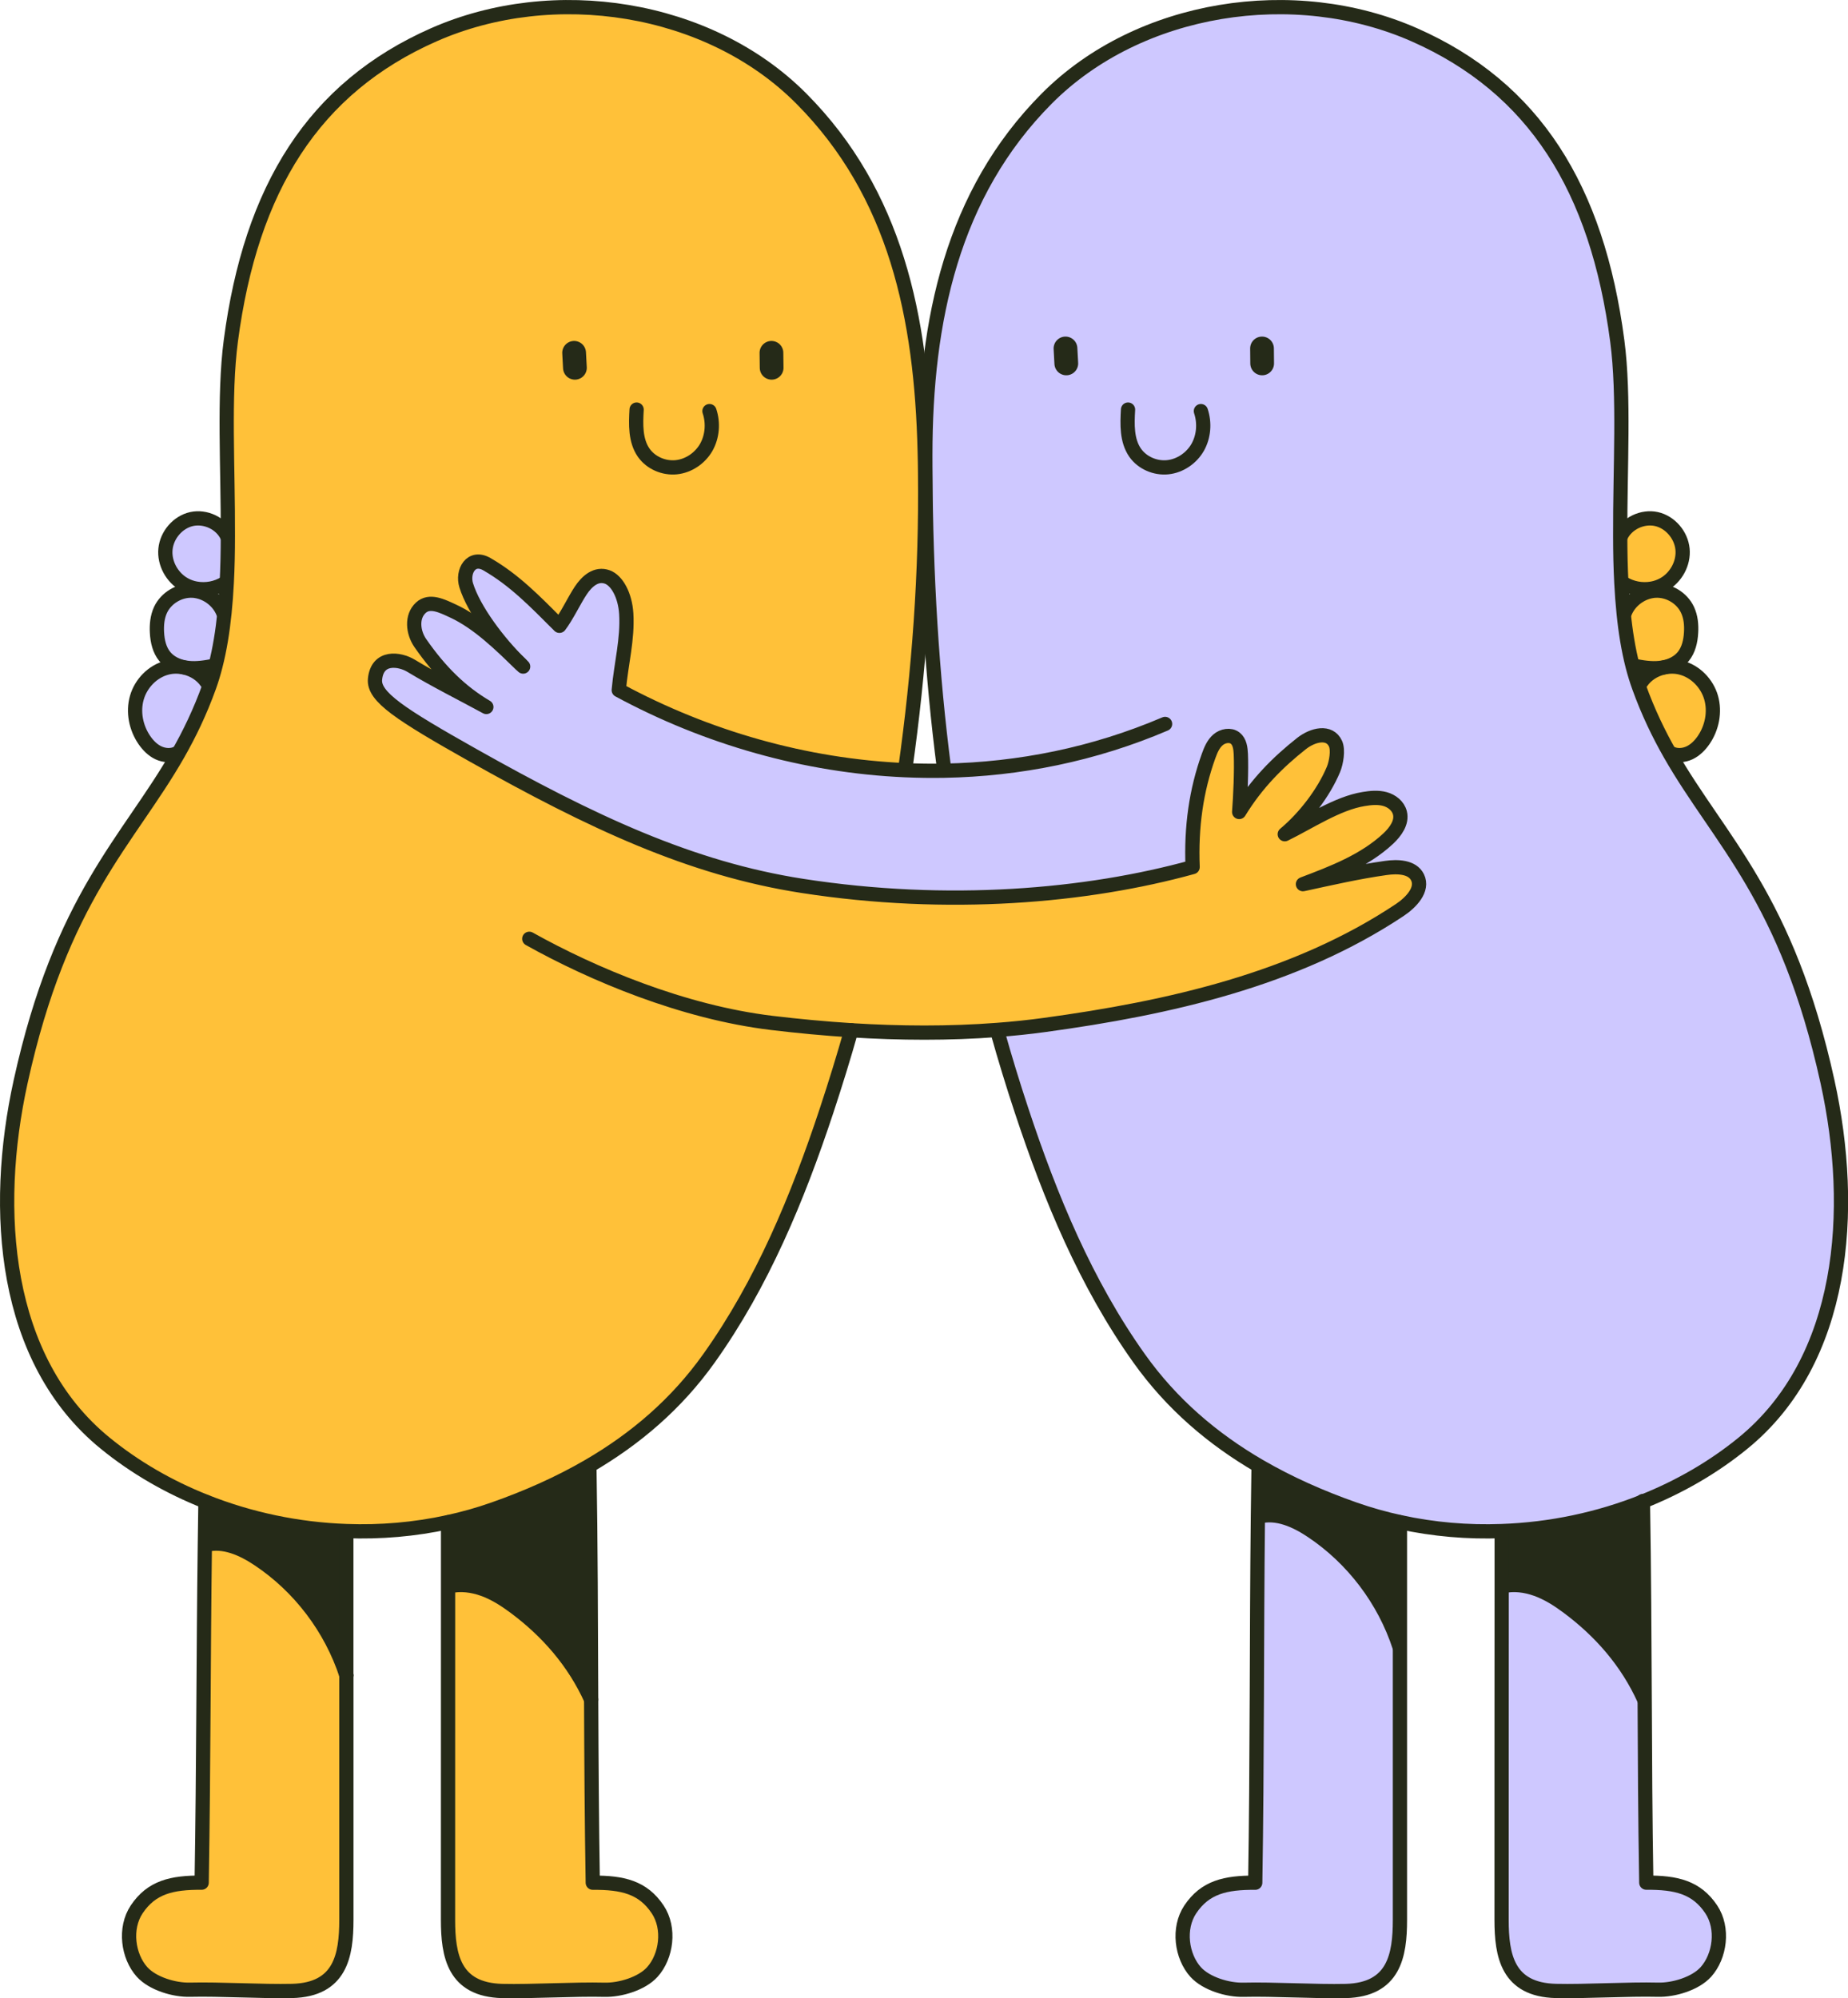 <?xml version="1.0" encoding="UTF-8"?><svg id="Layer_1" xmlns="http://www.w3.org/2000/svg" viewBox="0 0 389.1 420.74"><path d="M109.65,139.86c-4.72-4.57-9.9-11.49-11.49-16.62-.89-2.86,1-6.4,4.4-4.42,5.8,3.36,10.02,7.74,15.23,12.95,1.5-1.94,3.11-5.35,4.47-7.4,1.35-2.05,3.3-3.71,5.61-2.88,2.02.73,3.75,3.83,3.99,7.74.32,5.37-1.06,10.4-1.58,16.08,18.56,10.03,39.3,15.94,60.31,16.86,2.73.12,5.47.16,8.21.11v-.21c-2.64-20.2-3.85-40.87-3.97-62.48-.01-1.26-.01-2.52-.01-3.78,0-28.26,5.65-55.04,25.58-75.07,19.46-19.55,52.18-24.54,77.41-13.4,25.22,11.14,38.47,32.28,42.7,64.45,1.53,11.63.56,26.64.62,41.09,0,3.35.07,6.66.24,9.9.11,2.12.26,4.2.47,6.23.39,3.95,1,7.72,1.89,11.22.39,1.5.83,2.95,1.33,4.34,1.93,5.36,4.15,9.94,6.56,14.18,10.51,18.42,24.6,30.09,33.16,69.04,5.95,27.08,3.67,58.58-17.81,76.09-6.22,5.08-13.36,9.2-21.03,12.26-9.33,3.73-19.47,5.88-29.74,6.24-7.15.27-14.37-.34-21.42-1.88-3.24-.7-6.44-1.6-9.58-2.7-7.07-2.48-13.79-5.46-20.04-9.09-9.85-5.73-18.48-13.08-25.33-22.71-11.19-15.72-18.66-33.79-24.73-52.12-1.84-5.54-3.53-11.08-5.08-16.61l-.03-.41c3.37-.25,6.71-.6,10-1.05,26.18-3.58,52.76-9.55,74.75-24.2,2.38-1.59,5-4.31,3.74-6.89-1.1-2.23-4.22-2.31-6.68-1.96-5.78.81-11.49,2.12-17.44,3.41,6.4-2.42,12.97-4.94,17.96-9.6,1.52-1.43,2.97-3.41,2.45-5.43-.37-1.46-1.72-2.51-3.16-2.9s-2.98-.25-4.46,0c-5.52.88-11.56,4.94-16.62,7.41,4.15-3.46,8.18-8.67,10.26-13.66.57-1.38,1.04-4.06.42-5.41-1.25-2.73-4.74-1.91-7.13-.04-4.94,3.9-9.44,8.37-13.15,14.43.26-3.38.5-8.8.35-12.19-.06-1.22-.22-2.6-1.19-3.36-1.04-.81-2.64-.49-3.63.37-1,.87-1.52,2.15-1.97,3.39-2.6,7.21-3.71,14.94-3.36,23.39-22.31,6.17-51.5,8.72-82.19,3.96-23.49-3.64-44.37-13.46-69.37-27.53-15.36-8.65-20.95-12.32-20.59-15.99.48-4.97,5.18-4.29,7.6-2.82,5.01,3.04,11.12,6.09,15.84,8.67-5.33-3.14-9.71-7.42-13.9-13.45-1.56-2.25-1.91-5.58.1-7.44,1.85-1.71,4.46-.39,6.75.67,5.36,2.47,10.07,7.18,14.29,11.22Z" style="fill:#cec8ff; stroke-width:0px;"/><path d="M360.3,402.02c2.67,3.99,1.84,9.88-1.12,13.19-2.21,2.46-6.79,3.83-10.1,3.74-6.19-.15-15.31.42-21.5.26-10.18-.26-11.41-7.47-11.42-14.99,0-24.09.02-46.56.02-70.22h.13c2.39-.56,4.93-.23,7.24.61,2.31.84,4.41,2.16,6.38,3.62,7.03,5.19,12.67,11.66,16.27,19.62h.09c.05,12.35.11,24.75.34,38.56,6.27-.04,10.55.95,13.67,5.61Z" style="fill:#cec8ff; stroke-width:0px;"/><path d="M350.18,140.56c1.22-.29,2.51-.29,3.74.01,3.03.75,5.49,3.3,6.36,6.31.86,3.01.19,6.37-1.58,8.94-.76,1.11-1.74,2.1-2.96,2.68-1.21.57-2.68.69-3.9.1l-.23.13c-2.41-4.23-4.63-8.82-6.56-14.18-.5-1.39-.94-2.84-1.33-4.34l.21-.06c1.82.37,3.69.68,5.55.48.23-.02.46-.06.7-.1v.02Z" style="fill:#ffc139; stroke-width:0px;"/><path d="M355.3,128.41c.7,1.49.84,3.16.75,4.8-.1,1.79-.51,3.65-1.66,5.04-1.05,1.25-2.59,1.99-4.21,2.29-.23.04-.46.08-.7.1-1.85.21-3.72-.1-5.55-.48l-.21.06c-.89-3.49-1.5-7.27-1.89-11.22l.28-.03c.97-2.39,3.27-4.18,5.82-4.54.21-.03.41-.05.62-.06,2.78-.14,5.58,1.52,6.75,4.04Z" style="fill:#ffc139; stroke-width:0px;"/><path d="M354.26,115.62c.29,2.97-1.38,6.01-4,7.45-.75.42-1.58.7-2.42.86-2.08.38-4.31-.03-6.11-1.16h-.37c-.17-3.23-.23-6.54-.24-9.89h.15c1.28-2.7,4.57-4.23,7.48-3.59,2.92.65,5.22,3.36,5.5,6.33Z" style="fill:#ffc139; stroke-width:0px;"/><path d="M345.92,316.14c.25,14.97.3,28.31.37,41.71h-.09c-3.6-7.96-9.24-14.42-16.27-19.62-1.97-1.46-4.07-2.78-6.38-3.62-2.31-.84-4.85-1.16-7.24-.61h-.13v-11.63c10.27-.37,20.41-2.51,29.74-6.24Z" style="fill:#252a18; stroke-width:0px;"/><path d="M179.23,216.93c-1.61,5.7-3.35,11.33-5.21,16.95-6.07,18.32-13.54,36.4-24.74,52.12-6.85,9.63-15.48,16.98-25.33,22.71-6.24,3.63-12.97,6.61-20.03,9.09-3.15,1.11-6.35,2.01-9.59,2.71-7.05,1.54-14.26,2.15-21.41,1.88-10.23-.36-20.34-2.5-29.66-6.21-7.71-3.06-14.88-7.2-21.13-12.3C.66,286.36-1.61,254.86,4.34,227.78c8.56-38.94,22.64-50.62,33.15-69.04,2.41-4.23,4.63-8.82,6.56-14.18.5-1.39.94-2.85,1.32-4.35.9-3.49,1.5-7.26,1.9-11.21.21-2.03.36-4.1.47-6.21.17-3.25.23-6.56.24-9.91.07-14.46-.91-29.47.62-41.09,4.23-32.18,17.47-53.31,42.7-64.45,25.23-11.14,57.95-6.15,77.4,13.4,19.93,20.03,25.33,46.08,26.01,74.34.04,1.5.07,3.01.08,4.51.25,20.92-1.26,41.64-4.18,62.39v.2c-21.02-.92-41.76-6.83-60.32-16.86.52-5.68,1.9-10.71,1.58-16.08-.24-3.91-1.97-7.01-3.99-7.74-2.31-.83-4.26.83-5.61,2.88-1.36,2.05-2.97,5.46-4.47,7.4-5.21-5.22-9.43-9.6-15.23-12.95-3.4-1.97-5.28,1.56-4.4,4.42,1.58,5.12,6.77,12.04,11.49,16.62-4.22-4.04-8.93-8.75-14.29-11.22-2.29-1.05-4.9-2.37-6.75-.67-2.01,1.85-1.66,5.19-.1,7.44,4.19,6.03,8.57,10.31,13.9,13.45-4.72-2.58-10.83-5.63-15.84-8.67-2.42-1.47-7.11-2.15-7.6,2.82-.36,3.67,5.24,7.34,20.59,15.99,25,14.07,45.87,23.89,69.37,27.53,30.69,4.75,59.88,2.21,82.19-3.96-.36-8.45.75-16.18,3.36-23.39.45-1.25.97-2.52,1.97-3.39.99-.86,2.59-1.19,3.63-.37.97.75,1.13,2.13,1.19,3.36.15,3.39-.09,8.81-.35,12.19,3.71-6.07,8.21-10.53,13.15-14.43,2.39-1.88,5.88-2.69,7.13.04.62,1.36.15,4.04-.42,5.41-2.07,4.99-6.1,10.2-10.26,13.66,5.06-2.46,11.11-6.53,16.62-7.41,1.48-.24,3.02-.39,4.46,0s2.8,1.44,3.16,2.9c.52,2.02-.93,4-2.45,5.43-4.99,4.67-11.56,7.19-17.96,9.6,5.95-1.3,11.66-2.6,17.44-3.41,2.46-.34,5.58-.27,6.68,1.96,1.26,2.57-1.36,5.3-3.74,6.89-21.99,14.65-48.57,20.63-74.75,24.2-3.29.45-6.63.8-10,1.05-10.12.78-20.51.71-30.74.07Z" style="fill:#ffc139; stroke-width:0px;"/><path d="M294.77,346.78c0,19.14.01,38.24,0,57.44,0,7.52-1.24,14.73-11.42,14.99-6.19.15-15.31-.42-21.5-.26-3.31.09-7.88-1.28-10.1-3.74-2.96-3.3-3.79-9.19-1.12-13.19,3.12-4.66,7.4-5.65,13.67-5.61.42-25.34.28-51.53.56-77.07h.14c3.84-1.02,7.84.81,11.14,3.01,8.67,5.77,15.31,14.53,18.53,24.43h.1Z" style="fill:#cec8ff; stroke-width:0px;"/><path d="M294.76,320.51c0,8.78,0,17.53,0,26.28h-.1c-3.22-9.9-9.86-18.66-18.53-24.43-3.3-2.21-7.3-4.03-11.14-3.01h-.14c.04-3.49.08-6.96.14-10.42l.13-.22c6.24,3.63,12.97,6.61,20.04,9.09,3.14,1.11,6.34,2.01,9.58,2.7h0Z" style="fill:#252a18; stroke-width:0px;"/><path d="M138.46,402.02c2.67,3.99,1.85,9.88-1.12,13.19-2.21,2.46-6.78,3.83-10.1,3.74-6.19-.15-15.31.42-21.5.26-10.18-.26-11.42-7.47-11.42-14.99,0-23.47.02-46.79.01-70.22h.23c2.4-.56,4.93-.23,7.25.61,2.31.84,4.4,2.16,6.38,3.62,7.03,5.19,12.67,11.66,16.27,19.62.05,12.94.12,25.85.34,38.56,6.27-.04,10.55.95,13.66,5.61Z" style="fill:#ffc139; stroke-width:0px;"/><path d="M124.09,308.92c.27,16.09.31,32.53.37,48.93-3.6-7.96-9.24-14.43-16.27-19.62-1.98-1.46-4.07-2.78-6.38-3.62-2.31-.84-4.85-1.16-7.25-.61h-.23v-13.5c3.24-.7,6.44-1.6,9.59-2.71,7.06-2.48,13.79-5.46,20.03-9.09l.13.22Z" style="fill:#252a18; stroke-width:0px;"/><path d="M72.93,352.76c0,17.02.01,33.8,0,51.46,0,7.52-1.24,14.73-11.42,14.99-6.19.15-15.31-.42-21.5-.26-3.31.09-7.88-1.28-10.1-3.74-2.96-3.3-3.79-9.19-1.12-13.19,3.12-4.66,7.4-5.65,13.67-5.61.42-25.68.35-46.48.67-71.1h.13c3.84-1.02,7.84.81,11.14,3.01,8.67,5.77,15.3,14.52,18.53,24.43h0Z" style="fill:#ffc139; stroke-width:0px;"/><path d="M72.92,322.48c0,10.31,0,20.34,0,30.27-3.22-9.91-9.86-18.66-18.53-24.43-3.3-2.21-7.3-4.03-11.14-3.01h-.13c.04-2.98.08-6.02.13-9.13h0c9.31,3.7,19.42,5.84,29.66,6.2v.1Z" style="fill:#252a18; stroke-width:0px;"/><path d="M47.82,112.88h.15c0,3.35-.07,6.67-.24,9.91l-.36-.02c-1.79,1.13-4.03,1.54-6.11,1.16-.85-.15-1.67-.44-2.42-.86-2.61-1.44-4.29-4.48-4-7.45.29-2.97,2.59-5.68,5.5-6.33,2.92-.64,6.21.89,7.48,3.59Z" style="fill:#cec8ff; stroke-width:0px;"/><path d="M46.98,128.98l.28.03c-.4,3.95-1,7.71-1.9,11.21l-.2-.05c-1.83.37-3.7.68-5.55.48-.23-.02-.46-.06-.7-.1-1.61-.29-3.16-1.03-4.21-2.29-1.15-1.39-1.56-3.25-1.66-5.04-.09-1.63.06-3.31.75-4.8,1.18-2.52,3.98-4.18,6.75-4.04.21,0,.42.03.62.06,2.54.37,4.85,2.15,5.81,4.54Z" style="fill:#cec8ff; stroke-width:0px;"/><path d="M38.92,140.56v-.02c.23.04.46.08.7.1,1.85.21,3.72-.1,5.55-.48l.2.05c-.38,1.5-.82,2.96-1.32,4.35-1.93,5.36-4.15,9.94-6.56,14.18l-.23-.13c-1.21.59-2.68.47-3.9-.1-1.22-.58-2.19-1.58-2.95-2.68-1.77-2.58-2.45-5.93-1.58-8.94.86-3,3.33-5.55,6.36-6.31,1.22-.31,2.51-.3,3.73-.01Z" style="fill:#cec8ff; stroke-width:0px;"/><path d="M198.8,162.07c-2.63-20.2-3.84-40.87-3.96-62.48-.01-1.26-.01-2.52-.01-3.78,0-28.26,5.65-55.04,25.58-75.07,19.46-19.55,52.18-24.54,77.41-13.4,25.22,11.14,38.47,32.28,42.7,64.45,1.53,11.63.56,26.64.62,41.09,0,3.35.07,6.66.24,9.9.11,2.12.26,4.2.47,6.23.39,3.95,1,7.72,1.89,11.22.39,1.5.83,2.95,1.33,4.34,1.93,5.36,4.15,9.94,6.56,14.18,10.51,18.42,24.6,30.09,33.16,69.04,5.95,27.08,3.67,58.58-17.81,76.09-6.22,5.08-13.36,9.2-21.03,12.26-9.33,3.73-19.47,5.88-29.74,6.24-7.15.27-14.37-.34-21.42-1.88-3.24-.7-6.44-1.6-9.58-2.7-7.07-2.48-13.79-5.46-20.04-9.09-9.85-5.73-18.48-13.08-25.33-22.71-11.19-15.72-18.66-33.79-24.73-52.12-1.84-5.54-3.53-11.08-5.08-16.61" style="fill:none; stroke:#252a18; stroke-linecap:round; stroke-linejoin:round; stroke-width:3px;"/><path d="M190.6,161.97c2.92-20.75,4.43-41.47,4.18-62.39-.01-1.5-.04-3.01-.08-4.51-.68-28.26-6.07-54.31-26.01-74.34C149.24,1.19,116.53-3.8,91.3,7.34c-25.23,11.14-38.48,32.28-42.7,64.45-1.53,11.62-.56,26.63-.62,41.09,0,3.35-.07,6.67-.24,9.91-.11,2.11-.26,4.18-.47,6.21-.4,3.95-1,7.71-1.9,11.21-.38,1.5-.82,2.96-1.32,4.35-1.93,5.36-4.15,9.94-6.56,14.18-10.51,18.42-24.59,30.09-33.15,69.04-5.95,27.08-3.68,58.58,17.8,76.09,6.25,5.1,13.41,9.24,21.13,12.3,9.31,3.71,19.42,5.85,29.66,6.21,7.15.27,14.37-.34,21.41-1.88,3.24-.7,6.44-1.6,9.59-2.71,7.06-2.48,13.79-5.46,20.03-9.09,9.85-5.73,18.48-13.08,25.33-22.71,11.2-15.72,18.67-33.79,24.74-52.12,1.86-5.63,3.6-11.25,5.21-16.95" style="fill:none; stroke:#252a18; stroke-linecap:round; stroke-linejoin:round; stroke-width:3px;"/><path d="M94.34,320.51v13.5c0,23.43-.02,46.75-.01,70.22,0,7.52,1.24,14.73,11.42,14.99,6.19.15,15.31-.42,21.5-.26,3.31.09,7.89-1.28,10.1-3.74,2.97-3.3,3.79-9.19,1.12-13.19-3.11-4.66-7.39-5.65-13.66-5.61-.21-12.7-.29-25.62-.34-38.56-.07-16.4-.1-32.83-.37-48.93" style="fill:none; stroke:#252a18; stroke-linecap:round; stroke-linejoin:round; stroke-width:3px;"/><path d="M72.93,352.76c0,17.02.01,33.8,0,51.46,0,7.52-1.24,14.73-11.42,14.99-6.19.15-15.31-.42-21.5-.26-3.31.09-7.88-1.28-10.1-3.74-2.96-3.3-3.79-9.19-1.12-13.19,3.12-4.66,7.4-5.65,13.67-5.61.42-25.68.35-46.48.67-71.1.04-2.98.08-6.02.13-9.13" style="fill:none; stroke:#252a18; stroke-linecap:round; stroke-linejoin:round; stroke-width:3px;"/><path d="M72.92,322.48c0,10.31,0,20.34,0,30.27" style="fill:none; stroke:#252a18; stroke-linecap:round; stroke-linejoin:round; stroke-width:3px;"/><path d="M37.25,158.61c-1.21.59-2.68.47-3.9-.1-1.22-.58-2.19-1.58-2.95-2.68-1.77-2.58-2.45-5.93-1.58-8.94.86-3,3.33-5.55,6.36-6.31,1.22-.31,2.51-.3,3.73-.01,1.82.42,3.5,1.47,4.57,3" style="fill:none; stroke:#252a18; stroke-linecap:round; stroke-linejoin:round; stroke-width:3px;"/><path d="M45.17,140.16c-1.83.37-3.7.68-5.55.48-.23-.02-.46-.06-.7-.1-1.61-.29-3.16-1.03-4.21-2.29-1.15-1.39-1.56-3.25-1.66-5.04-.09-1.63.06-3.31.75-4.8,1.18-2.52,3.98-4.18,6.75-4.04.21,0,.42.03.62.06,2.54.37,4.85,2.15,5.81,4.54" style="fill:none; stroke:#252a18; stroke-linecap:round; stroke-linejoin:round; stroke-width:3px;"/><path d="M294.76,320.51c0,8.78,0,17.53,0,26.28,0,19.14.01,38.24,0,57.44,0,7.52-1.24,14.73-11.42,14.99-6.19.15-15.31-.42-21.5-.26-3.31.09-7.88-1.28-10.1-3.74-2.96-3.3-3.79-9.19-1.12-13.19,3.12-4.66,7.4-5.65,13.67-5.61.42-25.34.28-51.53.56-77.07.04-3.49.08-6.96.14-10.42" style="fill:none; stroke:#252a18; stroke-linecap:round; stroke-linejoin:round; stroke-width:3px;"/><path d="M316.18,322.48v11.52c0,23.66-.03,46.12-.02,70.22,0,7.52,1.24,14.73,11.42,14.99,6.19.15,15.31-.42,21.5-.26,3.31.09,7.89-1.28,10.1-3.74,2.96-3.3,3.79-9.19,1.12-13.19-3.12-4.66-7.4-5.65-13.67-5.61-.23-13.8-.29-26.2-.34-38.56-.07-13.41-.12-26.75-.37-41.71v-.09" style="fill:none; stroke:#252a18; stroke-linecap:round; stroke-linejoin:round; stroke-width:3px;"/><path d="M351.84,158.61c1.22.59,2.69.47,3.9-.1,1.22-.58,2.2-1.58,2.96-2.68,1.77-2.58,2.44-5.93,1.58-8.94-.86-3-3.33-5.55-6.36-6.31-1.22-.31-2.51-.3-3.74-.01-1.82.42-3.5,1.47-4.56,3" style="fill:none; stroke:#252a18; stroke-linecap:round; stroke-linejoin:round; stroke-width:3px;"/><path d="M343.94,140.16c1.82.37,3.69.68,5.55.48.23-.02.46-.06.7-.1,1.62-.29,3.16-1.03,4.21-2.29,1.14-1.39,1.56-3.25,1.66-5.04.1-1.63-.05-3.31-.75-4.8-1.17-2.52-3.97-4.18-6.75-4.04-.21,0-.41.03-.62.06-2.54.37-4.85,2.15-5.82,4.54" style="fill:none; stroke:#252a18; stroke-linecap:round; stroke-linejoin:round; stroke-width:3px;"/><path d="M341.73,122.77c1.79,1.13,4.03,1.54,6.11,1.16.84-.15,1.66-.44,2.42-.86,2.62-1.44,4.29-4.48,4-7.45-.29-2.97-2.59-5.68-5.5-6.33-2.91-.64-6.2.89-7.48,3.59" style="fill:none; stroke:#252a18; stroke-linecap:round; stroke-linejoin:round; stroke-width:3px;"/><path d="M109.65,139.86c-4.72-4.57-9.9-11.49-11.49-16.62-.89-2.86,1-6.4,4.4-4.42,5.8,3.36,10.02,7.74,15.23,12.95,1.5-1.94,3.11-5.35,4.47-7.4,1.35-2.05,3.3-3.71,5.61-2.88,2.02.73,3.75,3.83,3.99,7.74.32,5.37-1.06,10.4-1.58,16.08,18.56,10.03,39.3,15.94,60.31,16.86,2.73.12,5.47.16,8.21.11,15.77-.29,31.54-3.45,46.51-9.85" style="fill:none; stroke:#252a18; stroke-linecap:round; stroke-linejoin:round; stroke-width:3px;"/><path d="M111.44,197.67c13.25,7.41,32.33,15.46,51.04,17.71,5.49.66,11.1,1.19,16.75,1.55,10.23.64,20.62.71,30.74-.07,3.37-.25,6.71-.6,10-1.05,26.18-3.58,52.76-9.55,74.75-24.2,2.38-1.59,5-4.31,3.74-6.89-1.1-2.23-4.22-2.31-6.68-1.96-5.78.81-11.49,2.12-17.44,3.41,6.4-2.42,12.97-4.94,17.96-9.6,1.52-1.43,2.97-3.41,2.45-5.43-.37-1.46-1.72-2.51-3.16-2.9s-2.98-.25-4.46,0c-5.52.88-11.56,4.94-16.62,7.41,4.15-3.46,8.18-8.67,10.26-13.66.57-1.38,1.04-4.06.42-5.41-1.25-2.73-4.74-1.91-7.13-.04-4.94,3.9-9.44,8.37-13.15,14.43.26-3.38.5-8.8.35-12.19-.06-1.22-.22-2.6-1.19-3.36-1.04-.81-2.64-.49-3.63.37-1,.87-1.52,2.15-1.97,3.39-2.6,7.21-3.71,14.94-3.36,23.39-22.31,6.17-51.5,8.72-82.19,3.96-23.49-3.64-44.37-13.46-69.37-27.53-15.36-8.65-20.95-12.32-20.59-15.99.48-4.97,5.18-4.29,7.6-2.82,5.01,3.04,11.12,6.09,15.84,8.67-5.33-3.14-9.71-7.42-13.9-13.45-1.56-2.25-1.91-5.58.1-7.44,1.85-1.71,4.46-.39,6.75.67,5.36,2.47,10.07,7.18,14.29,11.22l.06.06c.15.15.3.29.45.43" style="fill:none; stroke:#252a18; stroke-linecap:round; stroke-linejoin:round; stroke-width:3px;"/><path d="M47.37,122.77c-1.79,1.13-4.03,1.54-6.11,1.16-.85-.15-1.67-.44-2.42-.86-2.61-1.44-4.29-4.48-4-7.45.29-2.97,2.59-5.68,5.5-6.33,2.92-.64,6.21.89,7.48,3.59" style="fill:none; stroke:#252a18; stroke-linecap:round; stroke-linejoin:round; stroke-width:3px;"/><path d="M43.27,325.31c3.84-1.02,7.84.81,11.14,3.01,8.67,5.77,15.3,14.52,18.53,24.43h0" style="fill:none; stroke:#252a18; stroke-linecap:round; stroke-linejoin:round; stroke-width:3px;"/><path d="M94.56,334.01c2.4-.56,4.93-.23,7.25.61,2.31.84,4.4,2.16,6.38,3.62,7.03,5.19,12.67,11.66,16.27,19.62" style="fill:none; stroke:#252a18; stroke-linecap:round; stroke-linejoin:round; stroke-width:3px;"/><path d="M265.01,319.34c3.84-1.02,7.84.81,11.14,3.01,8.67,5.77,15.31,14.53,18.53,24.43" style="fill:none; stroke:#252a18; stroke-linecap:round; stroke-linejoin:round; stroke-width:3px;"/><path d="M316.31,334.01c2.39-.56,4.93-.23,7.24.61,2.31.84,4.41,2.16,6.38,3.62,7.03,5.19,12.67,11.66,16.27,19.62" style="fill:none; stroke:#252a18; stroke-linecap:round; stroke-linejoin:round; stroke-width:3px;"/><path d="M149.38,86.56c.83,2.49.62,5.33-.67,7.62-1.3,2.28-3.7,3.93-6.31,4.2-2.62.27-5.36-.91-6.86-3.05-1.79-2.57-1.68-5.96-1.5-9.09" style="fill:none; stroke:#252a18; stroke-linecap:round; stroke-linejoin:round; stroke-width:3px;"/><path d="M121.05,77.44c-.05-1.05-.11-2.1-.17-3.15" style="fill:none; stroke:#252a18; stroke-linecap:round; stroke-linejoin:round; stroke-width:5px;"/><path d="M162.47,77.44c-.01-1.05-.02-2.1-.04-3.15" style="fill:none; stroke:#252a18; stroke-linecap:round; stroke-linejoin:round; stroke-width:5px;"/><path d="M252.85,86.56c.83,2.49.62,5.33-.67,7.62-1.3,2.28-3.7,3.93-6.31,4.2-2.62.27-5.36-.91-6.86-3.05-1.79-2.57-1.68-5.96-1.5-9.09" style="fill:none; stroke:#252a18; stroke-linecap:round; stroke-linejoin:round; stroke-width:3px;"/><path d="M224.51,76.52c-.06-1.05-.12-2.1-.17-3.15" style="fill:none; stroke:#252a18; stroke-linecap:round; stroke-linejoin:round; stroke-width:5px;"/><path d="M265.75,76.52c0-1.05-.02-2.1-.03-3.15" style="fill:none; stroke:#252a18; stroke-linecap:round; stroke-linejoin:round; stroke-width:5px;"/></svg>